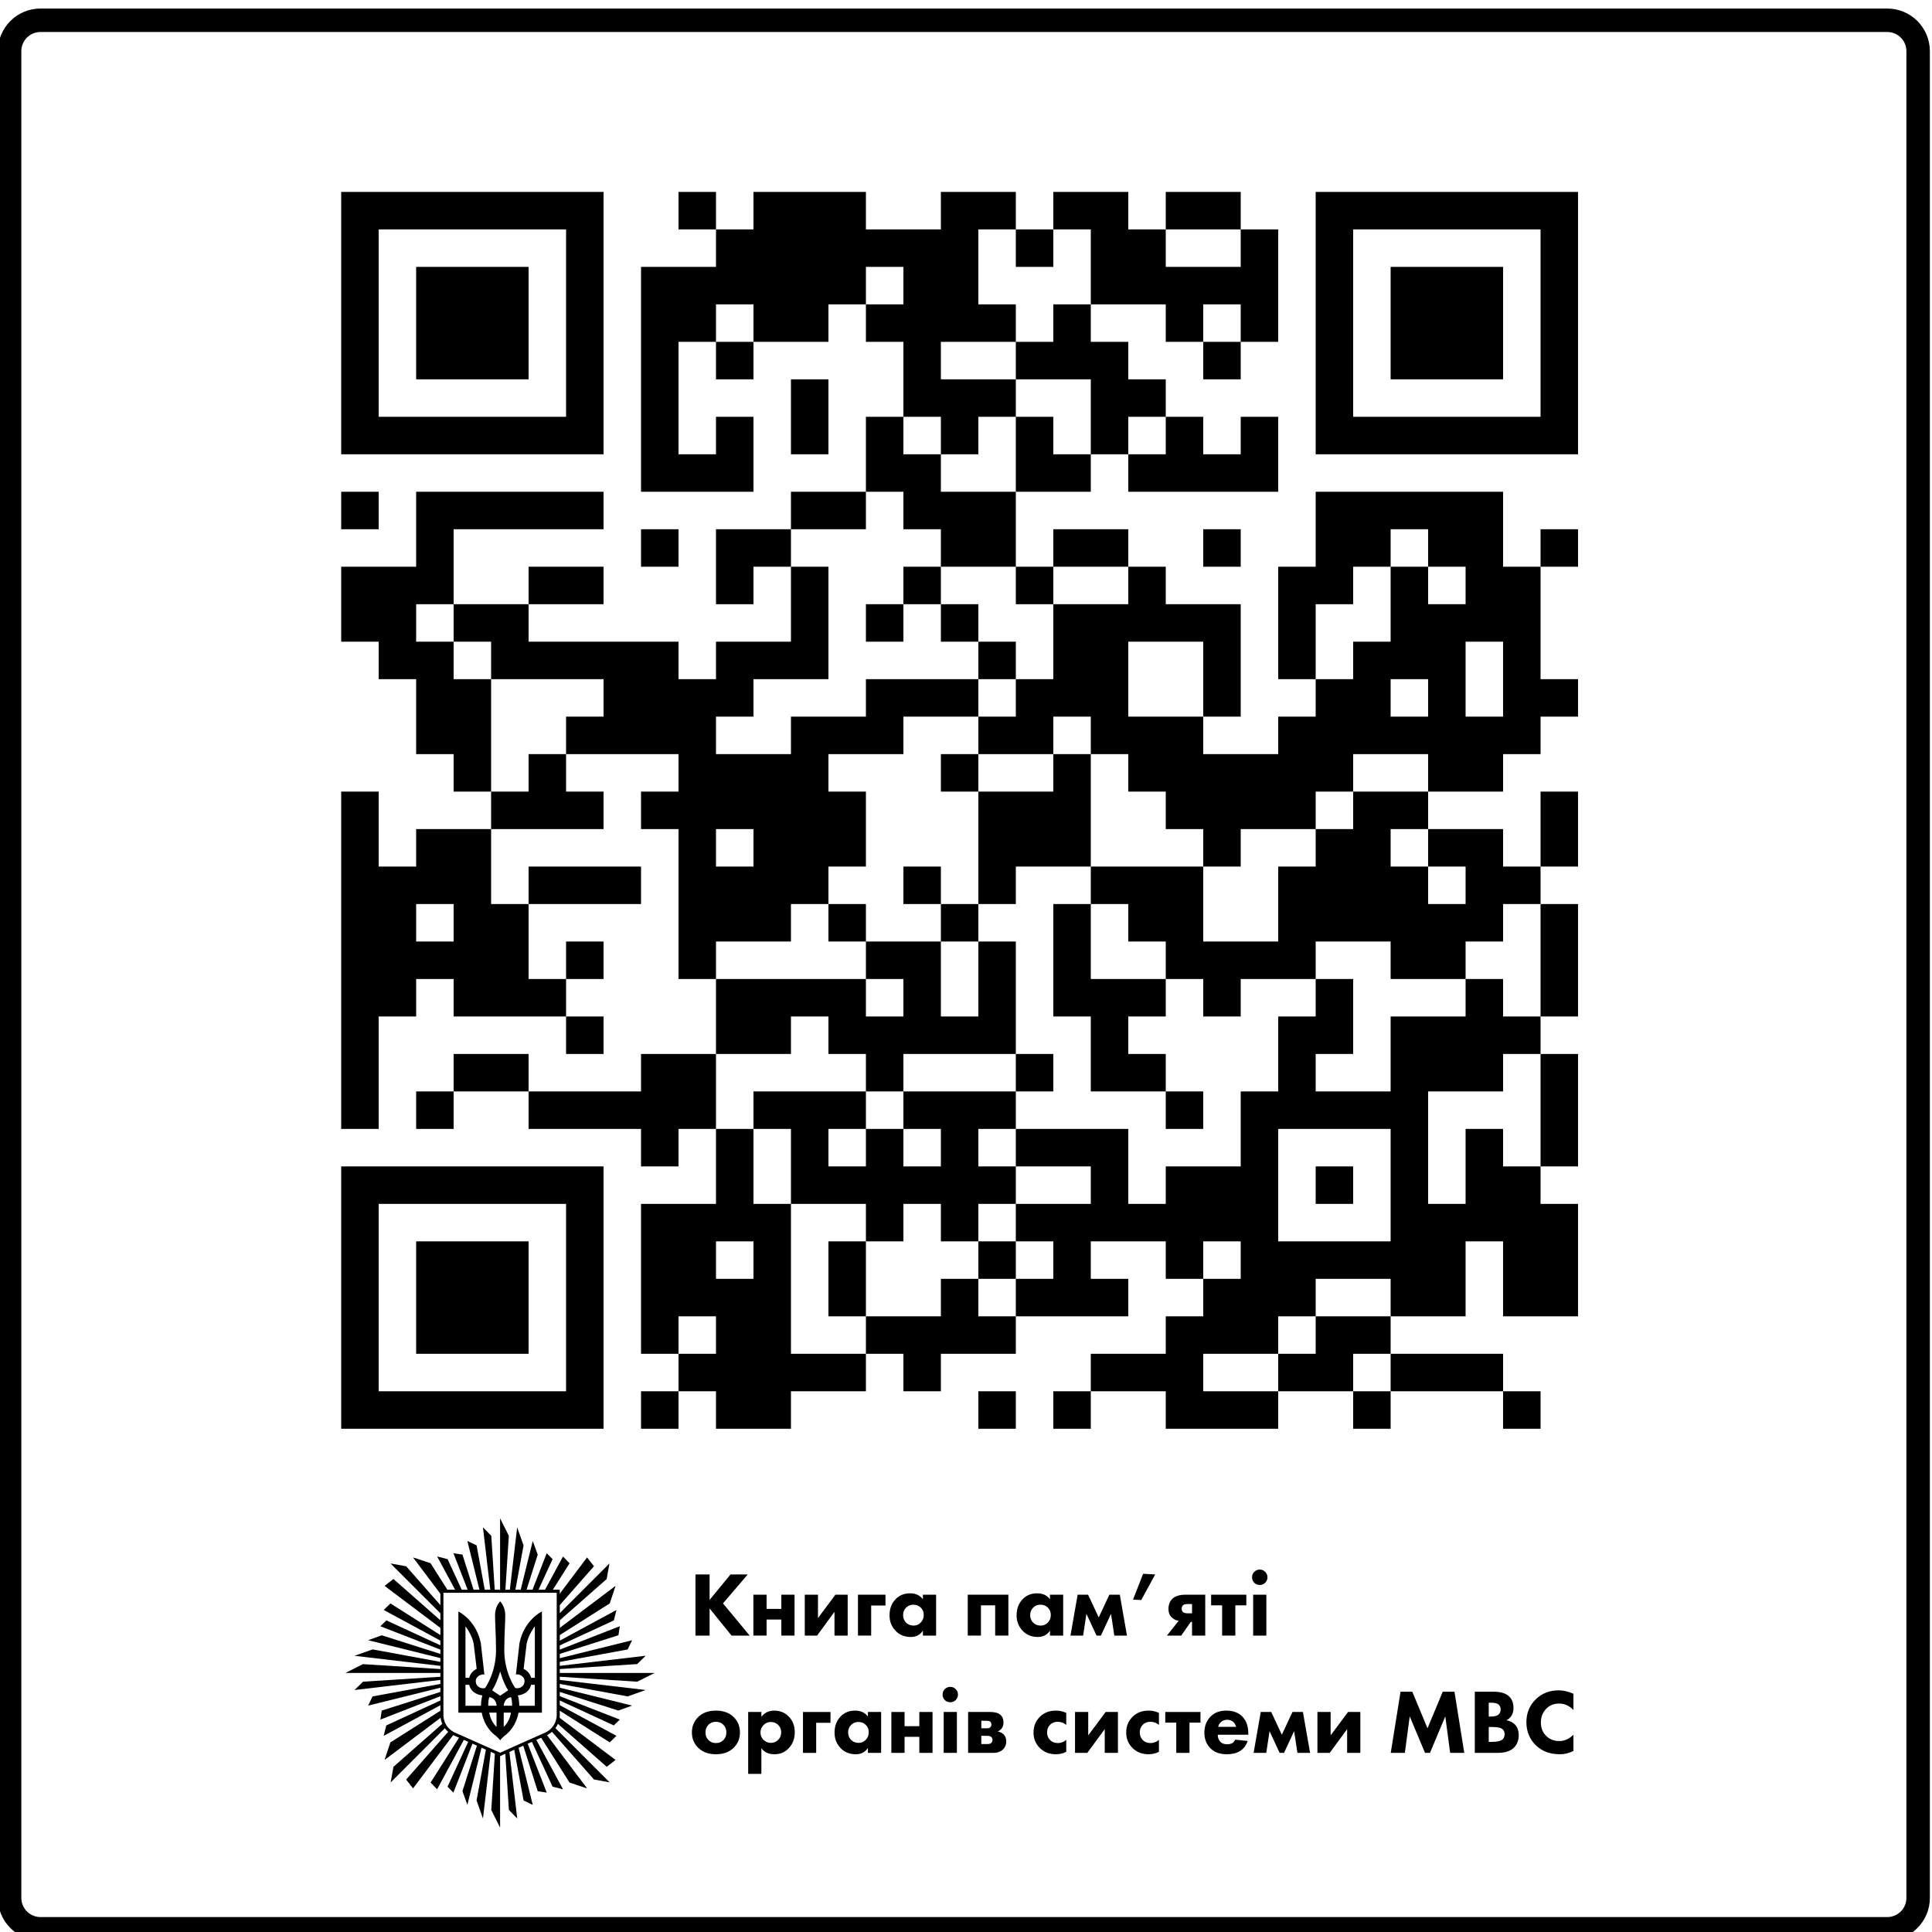 <svg width="906" height="906" viewBox="0 0 906 906" fill="none" xmlns="http://www.w3.org/2000/svg">
                <g clip-path="url(#clip0_3122_325)">
                
                <path d="M207.213 784.514H162L170.234 780.383L207.213 782.743V784.514Z" fill="black"/>
                <path d="M207.213 786.256L170.234 788.616L166.276 792.488V792.517L207.213 787.716V786.256Z" fill="black"/>
                <path d="M207.213 789.537V791.263L172.776 799.797C172.719 799.826 172.661 799.768 172.69 799.71L174.683 795.55C174.697 795.55 174.705 795.543 174.712 795.536C174.719 795.528 174.726 795.521 174.741 795.521L207.213 789.537Z" fill="black"/>
                <path d="M207.213 793.198V795.153L178.467 806.355C178.41 806.384 178.381 806.326 178.381 806.297L179.016 802.166L207.213 793.198Z" fill="black"/>
                <path d="M207.213 797.108L181.154 809.128L179.941 813.866C179.912 813.924 179.999 813.982 180.056 813.953L207.213 799.273V797.108Z" fill="black"/>
                <path d="M207.939 807.901C208.211 808.561 208.583 809.265 209.094 809.963L183.292 835.765C183.263 835.794 183.205 835.765 183.205 835.736L184.505 828.571V828.542L207.939 807.901Z" fill="black"/>
                <path d="M207.213 801.794V804.448C207.213 804.448 207.204 804.676 207.238 805.064L180.518 825.191C180.461 825.22 180.374 825.162 180.403 825.105L183.061 817.102L183.09 817.073L207.213 801.794Z" fill="black"/>
                <path d="M210.616 811.612C211.162 812.085 211.794 812.534 212.528 812.942C212.655 812.997 212.788 813.054 212.925 813.115L193.693 838.654L190.457 834.522L210.616 811.612Z" fill="black"/>
                <path d="M215.619 814.298L201.926 835.938L204.988 839.087L217.847 815.284C217.065 814.938 216.317 814.607 215.619 814.298Z" fill="black"/>
                <path d="M219.865 816.18L209.871 837.845L212.615 840.647L221.806 817.044C221.153 816.753 220.503 816.464 219.865 816.18Z" fill="black"/>
                <path d="M223.856 817.958L216.862 839.983L219.174 846.367L225.97 818.901C225.278 818.592 224.57 818.276 223.856 817.958Z" fill="black"/>
                <path d="M227.988 819.802L223.478 844.316L226.483 852.781L230.23 820.804C229.535 820.494 228.782 820.157 227.988 819.802Z" fill="black"/>
                <path d="M232.115 821.648L230.383 848.794L234.514 856.999L234.514 822.723C234.347 822.648 233.458 822.249 232.115 821.648Z" fill="black"/>
                <path d="M236.904 821.672L238.646 848.765L242.517 852.723H242.546L238.791 820.823C238.095 821.136 237.46 821.422 236.904 821.672Z" fill="black"/>
                <path d="M241.016 819.822C241.663 819.531 242.336 819.229 243.027 818.918L249.798 846.252C249.827 846.31 249.769 846.368 249.711 846.339L245.551 844.345L245.55 844.338L245.547 844.329C245.544 844.324 245.54 844.32 245.536 844.316C245.529 844.309 245.522 844.302 245.522 844.288L241.016 819.822Z" fill="black"/>
                <path d="M245.161 817.96C245.839 817.656 246.523 817.349 247.202 817.045L256.355 840.532C256.384 840.589 256.326 840.618 256.297 840.618L252.166 839.983L245.161 817.96Z" fill="black"/>
                <path d="M249.13 816.181L259.129 837.845L263.867 839.058C263.924 839.087 263.982 839.001 263.953 838.943L251.153 815.276C250.498 815.569 249.82 815.872 249.13 816.181Z" fill="black"/>
                <path d="M258.375 811.598C259.009 811.052 259.526 810.473 259.947 809.889L285.765 835.707C285.794 835.736 285.765 835.794 285.736 835.794L278.571 834.494H278.542L258.375 811.598Z" fill="black"/>
                <path d="M253.376 814.284C254.398 813.829 255.312 813.423 256.066 813.091L275.191 838.481C275.22 838.539 275.162 838.625 275.105 838.596L267.102 835.938L267.073 835.91L253.376 814.284Z" fill="black"/>
                <path d="M261.059 807.885C261.541 806.71 261.705 805.67 261.76 805.043L288.654 825.307L284.523 828.542L261.059 807.885Z" fill="black"/>
                <path d="M261.786 801.781L285.939 817.073L289.088 814.011L261.786 799.254V801.781Z" fill="black"/>
                <path d="M261.786 797.101L287.845 809.128L290.648 806.384L261.786 795.139V797.101Z" fill="black"/>
                <path d="M261.786 793.193L289.983 802.166L296.397 799.826L261.786 791.262V793.193Z" fill="black"/>
                <path d="M261.786 789.534L294.317 795.521L302.782 792.517L261.786 787.711V789.534Z" fill="black"/>
                <path d="M261.786 786.255L298.795 788.616L306.999 784.514L261.786 784.514V786.255Z" fill="black"/>
                <path d="M261.786 782.732L298.795 780.354L302.753 776.483V776.454L261.786 781.275V782.732Z" fill="black"/>
                <path d="M261.786 779.477V777.769L296.252 769.231C296.31 769.202 296.368 769.26 296.339 769.318L294.346 773.478C294.331 773.478 294.324 773.485 294.317 773.492C294.313 773.496 294.309 773.5 294.305 773.503C294.3 773.505 294.295 773.507 294.288 773.507L261.786 779.477Z" fill="black"/>
                <path d="M261.786 775.811V773.858L290.561 762.644C290.619 762.615 290.648 762.673 290.648 762.702L290.012 766.833L261.786 775.811Z" fill="black"/>
                <path d="M261.786 771.927L287.845 759.9L289.059 755.162C289.088 755.104 289.001 755.046 288.943 755.075L261.786 769.764V771.927Z" fill="black"/>
                <path d="M261.786 760.473V757.184L285.707 733.263C285.736 733.234 285.793 733.263 285.793 733.292L284.493 740.457V740.485L261.786 760.473Z" fill="black"/>
                <path d="M261.786 767.205V763.928L288.481 743.808C288.539 743.779 288.625 743.837 288.596 743.895L285.939 751.897L285.91 751.926L261.786 767.205Z" fill="black"/>
                <path d="M261.786 753.52V748.3L275.307 730.345L278.543 734.477L261.786 753.52Z" fill="black"/>
                <path d="M258.791 746.206L267.102 733.09L264.011 729.912L255.209 746.206H258.791Z" fill="black"/>
                <path d="M252.195 746.206L259.129 731.183L256.384 728.352L249.432 746.206H252.195Z" fill="black"/>
                <path d="M246.699 746.206L252.166 729.016L249.826 722.631L243.993 746.206H246.699Z" fill="black"/>
                <path d="M241.565 746.206L245.521 724.712L242.517 716.247L239.005 746.206H241.565Z" fill="black"/>
                <path d="M236.958 746.206L238.617 720.205L234.514 712L234.514 746.206H236.958Z" fill="black"/>
                <path d="M232.041 746.206L230.383 720.205L226.511 716.247H226.482L229.994 746.206H232.041Z" fill="black"/>
                <path d="M227.452 746.206L223.507 724.741C223.507 724.726 223.5 724.719 223.493 724.712C223.485 724.704 223.478 724.697 223.478 724.683L219.289 722.689C219.231 722.661 219.173 722.718 219.202 722.776L225.006 746.206H227.452Z" fill="black"/>
                <path d="M222.321 746.206L216.863 729.016L212.731 728.381C212.703 728.381 212.645 728.41 212.674 728.467L219.577 746.206H222.321Z" fill="black"/>
                <path d="M216.846 746.206L209.9 731.154L205.162 729.941C205.104 729.912 205.046 729.998 205.075 730.056L213.81 746.206H216.846Z" fill="black"/>
                <path d="M207.213 760.448L184.506 740.457L180.346 743.692L207.213 763.925V760.448Z" fill="black"/>
                <path d="M207.213 757.241L183.263 733.292C183.234 733.263 183.263 733.205 183.292 733.205L190.457 734.505H190.486L207.213 753.508V757.241Z" fill="black"/>
                <path d="M210.233 746.206H207.213V748.314L193.808 730.519C193.779 730.461 193.837 730.374 193.894 730.403L201.897 733.061L201.926 733.09L210.233 746.206Z" fill="black"/>
                <path d="M207.213 767.199L183.09 751.926L179.941 754.989L207.213 769.729V767.199Z" fill="black"/>
                <path d="M207.213 771.884L181.183 759.871L178.352 762.615L207.213 773.854V771.884Z" fill="black"/>
                <path d="M207.213 775.816L179.016 766.862L172.632 769.173L207.213 777.73V775.816Z" fill="black"/>
                <path d="M207.213 779.46L174.712 773.478L166.247 776.483L207.213 781.285V779.46Z" fill="black"/>
                <path d="M212.847 812.277C217.931 814.502 232.29 820.915 234.543 821.927C236.796 820.915 251.097 814.473 256.153 812.277C261.18 809.475 261.064 804.506 261.064 804.448V746.928H207.935V804.419C207.935 804.65 207.849 809.475 212.847 812.277ZM234.543 823.516L234.254 823.371C234.081 823.284 217.7 815.946 212.269 813.577L212.211 813.548C206.375 810.313 206.52 804.621 206.52 804.39V745.484H262.509V804.419C262.509 804.621 262.653 810.313 256.817 813.548L256.759 813.577C251.299 815.946 235.005 823.313 234.832 823.371L234.543 823.516Z" fill="black"/>
                <path fill-rule="evenodd" clip-rule="evenodd" d="M232.146 757.444C232.146 756.837 232.174 753.544 234.543 750.915C236.912 753.544 236.941 756.837 236.941 757.415C236.941 758.862 236.861 760.786 236.767 763.029C236.636 766.161 236.479 769.914 236.479 773.854C236.479 784.456 241.564 791.505 241.564 791.505C241.564 791.505 241.65 791.679 242.69 791.679C243.73 791.679 245.984 790.841 245.984 788.356C245.984 785.872 243.239 785.178 242.719 785.178C242.199 785.178 241.939 785.265 241.939 785.265C241.939 785.265 242.459 780.729 243.615 770.473C245.897 759.524 254.131 755.682 254.131 755.682V803.148H243.153C243.153 803.148 242.344 809.822 236.479 814.097C236.479 814.097 234.63 815.686 234.543 816.206C234.457 815.686 232.608 814.097 232.608 814.097C226.743 809.822 225.934 803.148 225.934 803.148H214.956V755.711C214.956 755.711 223.19 759.524 225.472 770.502C226.628 780.758 227.148 785.294 227.148 785.294C227.148 785.294 226.888 785.207 226.367 785.207C225.847 785.207 223.103 785.901 223.103 788.385C223.103 790.87 225.356 791.708 226.396 791.708C227.436 791.708 227.523 791.534 227.523 791.534C227.523 791.534 232.608 784.485 232.608 773.882C232.608 769.95 232.451 766.213 232.32 763.087C232.226 760.839 232.146 758.906 232.146 757.444ZM250.813 762.673C250.813 762.673 247.838 766.4 246.971 770.762C246.509 774.778 245.555 782.607 245.555 782.607C245.555 782.607 248.415 783.821 249.051 786.796H250.813V762.673ZM242.84 795.03C243.533 795.03 248.098 794.366 249.022 790.09H250.785V799.912H243.504C243.533 799.912 243.533 797.255 242.84 795.03ZM236.194 799.884H240.152C240.152 797.861 239.921 796.763 239.632 795.868C236.309 796.388 236.194 799.884 236.194 799.884ZM236.223 803.12H239.604C239.604 803.12 239.228 807.049 236.223 809.822V803.12ZM222.124 770.763C221.257 766.401 218.281 762.674 218.281 762.674V786.797H220.044C220.679 783.821 223.539 782.608 223.539 782.608C223.539 782.608 222.586 774.779 222.124 770.763ZM226.226 795.03C225.533 795.03 220.968 794.366 220.044 790.09H218.281V799.912H225.533C225.533 799.912 225.533 797.255 226.226 795.03ZM232.903 799.884H228.945C228.945 797.861 229.176 796.763 229.465 795.868C232.787 796.388 232.903 799.884 232.903 799.884ZM232.843 803.12H229.463C229.463 803.12 229.839 807.049 232.843 809.822V803.12ZM230.79 792.661C233.101 789.165 234.546 783.792 234.546 783.792C234.546 783.792 235.99 789.137 238.302 792.661C237.435 793.239 234.546 795.203 234.546 795.203C234.546 795.203 231.657 793.21 230.79 792.661Z" fill="black"/>
                <path d="M332.761 738.319V750.273L342.565 738.319H350.649L339.039 751.907L351.552 767H343.038L332.761 754.272V767H326.139V738.319H332.761Z" fill="black"/>
                <path d="M353.291 767V747.822H359.483V754.487H366.406V747.822H372.598V767H366.406V759.475H359.483V767H353.291Z" fill="black"/>
                <path d="M377.394 747.822H383.586V758.787L391.756 747.822H397.518V767H391.326V755.863L383.156 767H377.394V747.822Z" fill="black"/>
                <path d="M402.338 767V747.822H415.238V752.896H408.53V767H402.338Z" fill="black"/>
                <path d="M432.791 749.972V747.822H438.983V767H432.791V764.678C431.501 766.656 429.609 767.645 427.115 767.645C424.162 767.645 421.768 766.67 419.934 764.721C418.07 762.743 417.139 760.349 417.139 757.54C417.139 754.358 418.128 751.778 420.106 749.8C421.854 748.051 424.076 747.177 426.771 747.177C429.408 747.177 431.415 748.109 432.791 749.972ZM428.319 752.509C426.971 752.509 425.839 752.968 424.922 753.885C423.976 754.831 423.503 755.992 423.503 757.368C423.503 758.744 423.933 759.891 424.793 760.808C425.739 761.811 426.957 762.313 428.448 762.313C429.709 762.313 430.784 761.869 431.673 760.98C432.676 760.034 433.178 758.83 433.178 757.368C433.178 755.906 432.705 754.731 431.759 753.842C430.841 752.953 429.695 752.509 428.319 752.509Z" fill="black"/>
                <path d="M453.82 767V747.822H472.869V767H466.677V752.81H460.012V767H453.82Z" fill="black"/>
                <path d="M492.378 749.972V747.822H498.57V767H492.378V764.678C491.088 766.656 489.196 767.645 486.702 767.645C483.749 767.645 481.355 766.67 479.521 764.721C477.657 762.743 476.726 760.349 476.726 757.54C476.726 754.358 477.715 751.778 479.693 749.8C481.441 748.051 483.663 747.177 486.358 747.177C488.995 747.177 491.002 748.109 492.378 749.972ZM487.906 752.509C486.558 752.509 485.426 752.968 484.509 753.885C483.563 754.831 483.09 755.992 483.09 757.368C483.09 758.744 483.52 759.891 484.38 760.808C485.326 761.811 486.544 762.313 488.035 762.313C489.296 762.313 490.371 761.869 491.26 760.98C492.263 760.034 492.765 758.83 492.765 757.368C492.765 755.906 492.292 754.731 491.346 753.842C490.428 752.953 489.282 752.509 487.906 752.509Z" fill="black"/>
                <path d="M501.995 767L505.349 747.822H510.251L515.239 758.486L520.227 747.822H525.129L528.483 767H522.549L521.001 756.809L516.271 767H514.207L509.477 756.809L507.929 767H501.995Z" fill="black"/>
                <path d="M531.323 750.144L536.053 738.018L541.729 738.319L535.193 750.316L531.323 750.144Z" fill="black"/>
                <path d="M547.214 767L552.718 760.077C551.4 759.848 550.296 759.289 549.407 758.4C548.433 757.454 547.945 756.164 547.945 754.53C547.945 752.552 548.533 750.975 549.708 749.8C551.056 748.481 553.163 747.822 556.029 747.822H565.188V767H558.996V760.593H558.394L553.922 767H547.214ZM558.996 756.551V752.208H556.803C555.915 752.208 555.27 752.366 554.868 752.681C554.381 753.082 554.137 753.67 554.137 754.444C554.137 755.046 554.338 755.548 554.739 755.949C555.198 756.35 555.929 756.551 556.932 756.551H558.996Z" fill="black"/>
                <path d="M584.46 752.81H579.3V767H573.108V752.81H567.948V747.822H584.46V752.81Z" fill="black"/>
                <path d="M587.659 747.822H593.851V767H587.659V747.822ZM588.175 742.232C587.487 741.515 587.143 740.655 587.143 739.652C587.143 738.649 587.487 737.803 588.175 737.115C588.892 736.398 589.752 736.04 590.755 736.04C591.759 736.04 592.604 736.398 593.292 737.115C594.009 737.803 594.367 738.649 594.367 739.652C594.367 740.655 594.009 741.515 593.292 742.232C592.604 742.92 591.759 743.264 590.755 743.264C589.752 743.264 588.892 742.92 588.175 742.232Z" fill="black"/>
                <path d="M344.113 805.273C346.034 807.194 346.994 809.573 346.994 812.411C346.994 815.249 346.034 817.628 344.113 819.549C342.049 821.613 339.254 822.645 335.728 822.645C332.202 822.645 329.407 821.613 327.343 819.549C325.422 817.628 324.462 815.249 324.462 812.411C324.462 809.573 325.422 807.194 327.343 805.273C329.407 803.209 332.202 802.177 335.728 802.177C339.254 802.177 342.049 803.209 344.113 805.273ZM339.211 808.799C338.294 807.882 337.133 807.423 335.728 807.423C334.323 807.423 333.162 807.882 332.245 808.799C331.299 809.745 330.826 810.949 330.826 812.411C330.826 813.873 331.299 815.077 332.245 816.023C333.162 816.94 334.338 817.399 335.771 817.399C337.147 817.399 338.294 816.94 339.211 816.023C340.157 815.077 340.63 813.873 340.63 812.411C340.63 810.949 340.157 809.745 339.211 808.799Z" fill="black"/>
                <path d="M357.047 819.807V831.847H350.855V802.822H357.047V805.101C358.538 803.152 360.53 802.177 363.024 802.177C365.748 802.177 368.012 803.08 369.818 804.886C371.739 806.807 372.699 809.301 372.699 812.368C372.699 815.464 371.682 818.03 369.646 820.065C367.926 821.785 365.762 822.645 363.153 822.645C360.43 822.645 358.395 821.699 357.047 819.807ZM361.519 807.509C360.172 807.509 359.025 807.982 358.079 808.928C357.105 809.903 356.617 811.078 356.617 812.454C356.617 813.744 357.076 814.876 357.993 815.851C358.968 816.826 360.143 817.313 361.519 817.313C362.781 817.313 363.884 816.869 364.83 815.98C365.834 815.034 366.335 813.816 366.335 812.325C366.335 810.92 365.848 809.759 364.873 808.842C363.927 807.953 362.809 807.509 361.519 807.509Z" fill="black"/>
                <path d="M376.554 822V802.822H389.454V807.896H382.746V822H376.554Z" fill="black"/>
                <path d="M407.007 804.972V802.822H413.199V822H407.007V819.678C405.717 821.656 403.825 822.645 401.331 822.645C398.379 822.645 395.985 821.67 394.15 819.721C392.287 817.743 391.355 815.349 391.355 812.54C391.355 809.358 392.344 806.778 394.322 804.8C396.071 803.051 398.293 802.177 400.987 802.177C403.625 802.177 405.631 803.109 407.007 804.972ZM402.535 807.509C401.188 807.509 400.056 807.968 399.138 808.885C398.192 809.831 397.719 810.992 397.719 812.368C397.719 813.744 398.149 814.891 399.009 815.808C399.955 816.811 401.174 817.313 402.664 817.313C403.926 817.313 405.001 816.869 405.889 815.98C406.893 815.034 407.394 813.83 407.394 812.368C407.394 810.906 406.921 809.731 405.975 808.842C405.058 807.953 403.911 807.509 402.535 807.509Z" fill="black"/>
                <path d="M418.001 822V802.822H424.193V809.487H431.116V802.822H437.308V822H431.116V814.475H424.193V822H418.001Z" fill="black"/>
                <path d="M442.534 802.822H448.726V822H442.534V802.822ZM443.05 797.232C442.362 796.515 442.018 795.655 442.018 794.652C442.018 793.649 442.362 792.803 443.05 792.115C443.767 791.398 444.627 791.04 445.63 791.04C446.634 791.04 447.479 791.398 448.167 792.115C448.884 792.803 449.242 793.649 449.242 794.652C449.242 795.655 448.884 796.515 448.167 797.232C447.479 797.92 446.634 798.264 445.63 798.264C444.627 798.264 443.767 797.92 443.05 797.232Z" fill="black"/>
                <path d="M453.988 802.822H464.265C466.472 802.822 468.063 803.238 469.038 804.069C470.07 804.958 470.586 806.205 470.586 807.81C470.586 809.1 470.199 810.132 469.425 810.906C469.024 811.365 468.493 811.709 467.834 811.938C468.952 812.167 469.884 812.626 470.629 813.314C471.46 814.145 471.876 815.235 471.876 816.582C471.876 818.101 471.403 819.334 470.457 820.28C469.31 821.427 467.719 822 465.684 822H453.988V802.822ZM460.18 810.476H462.717C463.376 810.476 463.892 810.347 464.265 810.089C464.695 809.774 464.91 809.301 464.91 808.67C464.91 808.097 464.724 807.652 464.351 807.337C464.007 807.079 463.434 806.95 462.631 806.95H460.18V810.476ZM460.18 817.872H462.975C463.835 817.872 464.451 817.7 464.824 817.356C465.225 817.012 465.426 816.51 465.426 815.851C465.426 815.306 465.225 814.862 464.824 814.518C464.423 814.174 463.72 814.002 462.717 814.002H460.18V817.872Z" fill="black"/>
                <path d="M500.013 803.252V808.885C498.838 807.91 497.49 807.423 495.971 807.423C494.538 807.423 493.362 807.882 492.445 808.799C491.499 809.745 491.026 810.949 491.026 812.411C491.026 813.787 491.456 814.934 492.316 815.851C493.262 816.883 494.509 817.399 496.057 817.399C497.519 817.399 498.838 816.897 500.013 815.894V821.484C498.608 822.258 496.974 822.645 495.111 822.645C492.13 822.645 489.65 821.685 487.672 819.764C485.665 817.815 484.662 815.378 484.662 812.454C484.662 809.415 485.723 806.893 487.844 804.886C489.765 803.08 492.201 802.177 495.154 802.177C496.874 802.177 498.494 802.535 500.013 803.252Z" fill="black"/>
                <path d="M504.127 802.822H510.319V813.787L518.489 802.822H524.251V822H518.059V810.863L509.889 822H504.127V802.822Z" fill="black"/>
                <path d="M543.475 803.252V808.885C542.3 807.91 540.952 807.423 539.433 807.423C538 807.423 536.824 807.882 535.907 808.799C534.961 809.745 534.488 810.949 534.488 812.411C534.488 813.787 534.918 814.934 535.778 815.851C536.724 816.883 537.971 817.399 539.519 817.399C540.981 817.399 542.3 816.897 543.475 815.894V821.484C542.07 822.258 540.436 822.645 538.573 822.645C535.592 822.645 533.112 821.685 531.134 819.764C529.127 817.815 528.124 815.378 528.124 812.454C528.124 809.415 529.185 806.893 531.306 804.886C533.227 803.08 535.663 802.177 538.616 802.177C540.336 802.177 541.956 802.535 543.475 803.252Z" fill="black"/>
                <path d="M562.96 807.81H557.8V822H551.608V807.81H546.448V802.822H562.96V807.81Z" fill="black"/>
                <path d="M571.276 809.788H579.661C579.432 808.871 579.016 808.125 578.414 807.552C577.64 806.835 576.666 806.477 575.49 806.477C574.229 806.477 573.183 806.893 572.351 807.724C571.778 808.326 571.42 809.014 571.276 809.788ZM585.38 812.841V813.486H571.061C571.061 814.805 571.448 815.894 572.222 816.754C572.968 817.557 574.028 817.958 575.404 817.958C576.436 817.958 577.268 817.772 577.898 817.399C578.386 817.141 578.83 816.611 579.231 815.808L585.079 816.41C584.42 818.503 583.187 820.108 581.381 821.226C579.805 822.172 577.784 822.645 575.318 822.645C572.05 822.645 569.499 821.728 567.664 819.893C565.744 817.972 564.783 815.507 564.783 812.497C564.783 809.458 565.758 806.936 567.707 804.929C569.542 803.094 571.993 802.177 575.06 802.177C578.3 802.177 580.837 803.137 582.671 805.058C584.477 806.979 585.38 809.573 585.38 812.841Z" fill="black"/>
                <path d="M587.869 822L591.223 802.822H596.125L601.113 813.486L606.101 802.822H611.003L614.357 822H608.423L606.875 811.809L602.145 822H600.081L595.351 811.809L593.803 822H587.869Z" fill="black"/>
                <path d="M617.8 802.822H623.992V813.787L632.162 802.822H637.924V822H631.732V810.863L623.562 822H617.8V802.822Z" fill="black"/>
                <path d="M658.799 822H652.177L656.778 793.319H662.282L669.42 810.476L676.558 793.319H682.062L686.663 822H680.041L677.762 804.886L670.581 822H668.259L661.078 804.886L658.799 822Z" fill="black"/>
                <path d="M691.597 793.319H700.369C703.694 793.319 706.131 794.05 707.679 795.512C709.055 796.831 709.743 798.637 709.743 800.93C709.743 802.363 709.428 803.582 708.797 804.585C708.224 805.531 707.421 806.233 706.389 806.692C707.994 806.95 709.313 807.595 710.345 808.627C711.578 809.86 712.194 811.565 712.194 813.744C712.194 816.123 711.449 818.058 709.958 819.549C708.267 821.183 705.744 822 702.39 822H691.597V793.319ZM698.133 798.479V804.972H699.208C700.699 804.972 701.817 804.7 702.562 804.155C703.336 803.61 703.723 802.765 703.723 801.618C703.723 800.586 703.35 799.783 702.605 799.21C701.974 798.723 700.828 798.479 699.165 798.479H698.133ZM698.133 809.874V816.84H699.724C702.161 816.84 703.795 816.453 704.626 815.679C705.257 815.106 705.572 814.303 705.572 813.271C705.572 812.268 705.271 811.494 704.669 810.949C703.895 810.232 702.318 809.874 699.939 809.874H698.133Z" fill="black"/>
                <path d="M737.854 813.486V821.097C735.819 822.129 733.712 822.645 731.533 822.645C726.861 822.645 723.105 821.255 720.267 818.474C717.286 815.579 715.795 811.952 715.795 807.595C715.795 803.295 717.286 799.697 720.267 796.802C723.105 794.05 726.674 792.674 730.974 792.674C733.096 792.674 735.389 793.204 737.854 794.265V801.919C735.934 799.884 733.698 798.866 731.146 798.866C728.796 798.866 726.846 799.611 725.298 801.102C723.492 802.851 722.589 805.058 722.589 807.724C722.589 810.333 723.42 812.44 725.083 814.045C726.688 815.65 728.753 816.453 731.275 816.453C733.655 816.453 735.848 815.464 737.854 813.486Z" fill="black"/>
                <g filter="url(#filter0_i_3122_325)">
                <path fill-rule="evenodd" clip-rule="evenodd" d="M885 11H19C14.029 11 10 15.029 10 20V886C10 890.971 14.029 895 19 895H885C889.971 895 894 890.971 894 886V20C894 15.029 889.971 11 885 11ZM19 0C7.954 0 -1 8.954 -1 20V886C-1 897.046 7.954 906 19 906H885C896.046 906 905 897.046 905 886V20C905 8.954 896.046 0 885 0H19Z" fill="black"/>
                </g>
                </g>
                <defs>
                <filter id="filter0_i_3122_325" x="-1" y="0" width="906" height="910" filterUnits="userSpaceOnUse" color-interpolation-filters="sRGB">
                <feFlood flood-opacity="0" result="BackgroundImageFix"/>
                <feBlend mode="normal" in="SourceGraphic" in2="BackgroundImageFix" result="shape"/>
                <feColorMatrix in="SourceAlpha" type="matrix" values="0 0 0 0 0 0 0 0 0 0 0 0 0 0 0 0 0 0 127 0" result="hardAlpha"/>
                <feOffset dy="4"/>
                <feGaussianBlur stdDeviation="2"/>
                <feComposite in2="hardAlpha" operator="arithmetic" k2="-1" k3="1"/>
                <feColorMatrix type="matrix" values="0 0 0 0 0 0 0 0 0 0 0 0 0 0 0 0 0 0 1 0"/>
                <feBlend mode="normal" in2="shape" result="effect1_innerShadow_3122_325"/>
                </filter>
                <clipPath id="clip0_3122_325">
                <rect width="906" height="906" fill="white"/>
                </clipPath>
                </defs>
                <g transform="translate(160,90)"><g transform="scale(17.576)"><g transform="translate(0,0)"><path fill-rule="evenodd" d="M9 0L9 1L10 1L10 2L8 2L8 8L11 8L11 6L10 6L10 7L9 7L9 4L10 4L10 5L11 5L11 4L13 4L13 3L14 3L14 4L15 4L15 6L14 6L14 8L12 8L12 9L10 9L10 11L11 11L11 10L12 10L12 12L10 12L10 13L9 13L9 12L5 12L5 11L7 11L7 10L5 10L5 11L3 11L3 9L7 9L7 8L2 8L2 10L0 10L0 12L1 12L1 13L2 13L2 15L3 15L3 16L4 16L4 17L2 17L2 18L1 18L1 16L0 16L0 25L1 25L1 22L2 22L2 21L3 21L3 22L6 22L6 23L7 23L7 22L6 22L6 21L7 21L7 20L6 20L6 21L5 21L5 19L8 19L8 18L5 18L5 19L4 19L4 17L7 17L7 16L6 16L6 15L9 15L9 16L8 16L8 17L9 17L9 21L10 21L10 23L8 23L8 24L5 24L5 23L3 23L3 24L2 24L2 25L3 25L3 24L5 24L5 25L8 25L8 26L9 26L9 25L10 25L10 27L8 27L8 31L9 31L9 32L8 32L8 33L9 33L9 32L10 32L10 33L12 33L12 32L14 32L14 31L15 31L15 32L16 32L16 31L18 31L18 30L21 30L21 29L20 29L20 28L22 28L22 29L23 29L23 30L22 30L22 31L20 31L20 32L19 32L19 33L20 33L20 32L22 32L22 33L25 33L25 32L27 32L27 33L28 33L28 32L31 32L31 33L32 33L32 32L31 32L31 31L28 31L28 30L30 30L30 28L31 28L31 30L33 30L33 27L32 27L32 26L33 26L33 23L32 23L32 22L33 22L33 19L32 19L32 18L33 18L33 16L32 16L32 18L31 18L31 17L29 17L29 16L31 16L31 15L32 15L32 14L33 14L33 13L32 13L32 10L33 10L33 9L32 9L32 10L31 10L31 8L26 8L26 10L25 10L25 13L26 13L26 14L25 14L25 15L23 15L23 14L24 14L24 11L22 11L22 10L21 10L21 9L19 9L19 10L18 10L18 8L20 8L20 7L21 7L21 8L25 8L25 6L24 6L24 7L23 7L23 6L22 6L22 5L21 5L21 4L20 4L20 3L22 3L22 4L23 4L23 5L24 5L24 4L25 4L25 1L24 1L24 0L22 0L22 1L21 1L21 0L19 0L19 1L18 1L18 0L16 0L16 1L14 1L14 0L11 0L11 1L10 1L10 0ZM17 1L17 3L18 3L18 4L16 4L16 5L18 5L18 6L17 6L17 7L16 7L16 6L15 6L15 7L16 7L16 8L18 8L18 6L19 6L19 7L20 7L20 5L18 5L18 4L19 4L19 3L20 3L20 1L19 1L19 2L18 2L18 1ZM22 1L22 2L24 2L24 1ZM14 2L14 3L15 3L15 2ZM10 3L10 4L11 4L11 3ZM23 3L23 4L24 4L24 3ZM12 5L12 7L13 7L13 5ZM21 6L21 7L22 7L22 6ZM0 8L0 9L1 9L1 8ZM14 8L14 9L12 9L12 10L13 10L13 13L11 13L11 14L10 14L10 15L12 15L12 14L14 14L14 13L17 13L17 14L15 14L15 15L13 15L13 16L14 16L14 18L13 18L13 19L12 19L12 20L10 20L10 21L14 21L14 22L15 22L15 21L14 21L14 20L16 20L16 22L17 22L17 20L18 20L18 23L15 23L15 24L14 24L14 23L13 23L13 22L12 22L12 23L10 23L10 25L11 25L11 27L12 27L12 31L14 31L14 30L16 30L16 29L17 29L17 30L18 30L18 29L19 29L19 28L18 28L18 27L20 27L20 26L18 26L18 25L21 25L21 27L22 27L22 26L24 26L24 24L25 24L25 22L26 22L26 21L27 21L27 23L26 23L26 24L28 24L28 22L30 22L30 21L31 21L31 22L32 22L32 19L31 19L31 20L30 20L30 21L28 21L28 20L26 20L26 21L24 21L24 22L23 22L23 21L22 21L22 20L21 20L21 19L20 19L20 18L23 18L23 20L25 20L25 18L26 18L26 17L27 17L27 16L29 16L29 15L27 15L27 16L26 16L26 17L24 17L24 18L23 18L23 17L22 17L22 16L21 16L21 15L20 15L20 14L19 14L19 15L17 15L17 14L18 14L18 13L19 13L19 11L21 11L21 10L19 10L19 11L18 11L18 10L16 10L16 9L15 9L15 8ZM8 9L8 10L9 10L9 9ZM23 9L23 10L24 10L24 9ZM28 9L28 10L27 10L27 11L26 11L26 13L27 13L27 12L28 12L28 10L29 10L29 11L30 11L30 10L29 10L29 9ZM15 10L15 11L14 11L14 12L15 12L15 11L16 11L16 12L17 12L17 13L18 13L18 12L17 12L17 11L16 11L16 10ZM2 11L2 12L3 12L3 13L4 13L4 16L5 16L5 15L6 15L6 14L7 14L7 13L4 13L4 12L3 12L3 11ZM21 12L21 14L23 14L23 12ZM30 12L30 14L31 14L31 12ZM28 13L28 14L29 14L29 13ZM16 15L16 16L17 16L17 19L16 19L16 18L15 18L15 19L16 19L16 20L17 20L17 19L18 19L18 18L20 18L20 15L19 15L19 16L17 16L17 15ZM10 17L10 18L11 18L11 17ZM28 17L28 18L29 18L29 19L30 19L30 18L29 18L29 17ZM2 19L2 20L3 20L3 19ZM13 19L13 20L14 20L14 19ZM19 19L19 22L20 22L20 24L22 24L22 25L23 25L23 24L22 24L22 23L21 23L21 22L22 22L22 21L20 21L20 19ZM18 23L18 24L15 24L15 25L14 25L14 24L11 24L11 25L12 25L12 27L14 27L14 28L13 28L13 30L14 30L14 28L15 28L15 27L16 27L16 28L17 28L17 29L18 29L18 28L17 28L17 27L18 27L18 26L17 26L17 25L18 25L18 24L19 24L19 23ZM31 23L31 24L29 24L29 27L30 27L30 25L31 25L31 26L32 26L32 23ZM13 25L13 26L14 26L14 25ZM15 25L15 26L16 26L16 25ZM25 25L25 28L28 28L28 25ZM26 26L26 27L27 27L27 26ZM10 28L10 29L11 29L11 28ZM23 28L23 29L24 29L24 28ZM26 29L26 30L25 30L25 31L23 31L23 32L25 32L25 31L26 31L26 30L28 30L28 29ZM9 30L9 31L10 31L10 30ZM27 31L27 32L28 32L28 31ZM17 32L17 33L18 33L18 32ZM0 0L0 7L7 7L7 0ZM1 1L1 6L6 6L6 1ZM2 2L2 5L5 5L5 2ZM26 0L26 7L33 7L33 0ZM27 1L27 6L32 6L32 1ZM28 2L28 5L31 5L31 2ZM0 26L0 33L7 33L7 26ZM1 27L1 32L6 32L6 27ZM2 28L2 31L5 31L5 28Z" fill="#000000"/></g></g></g></svg>